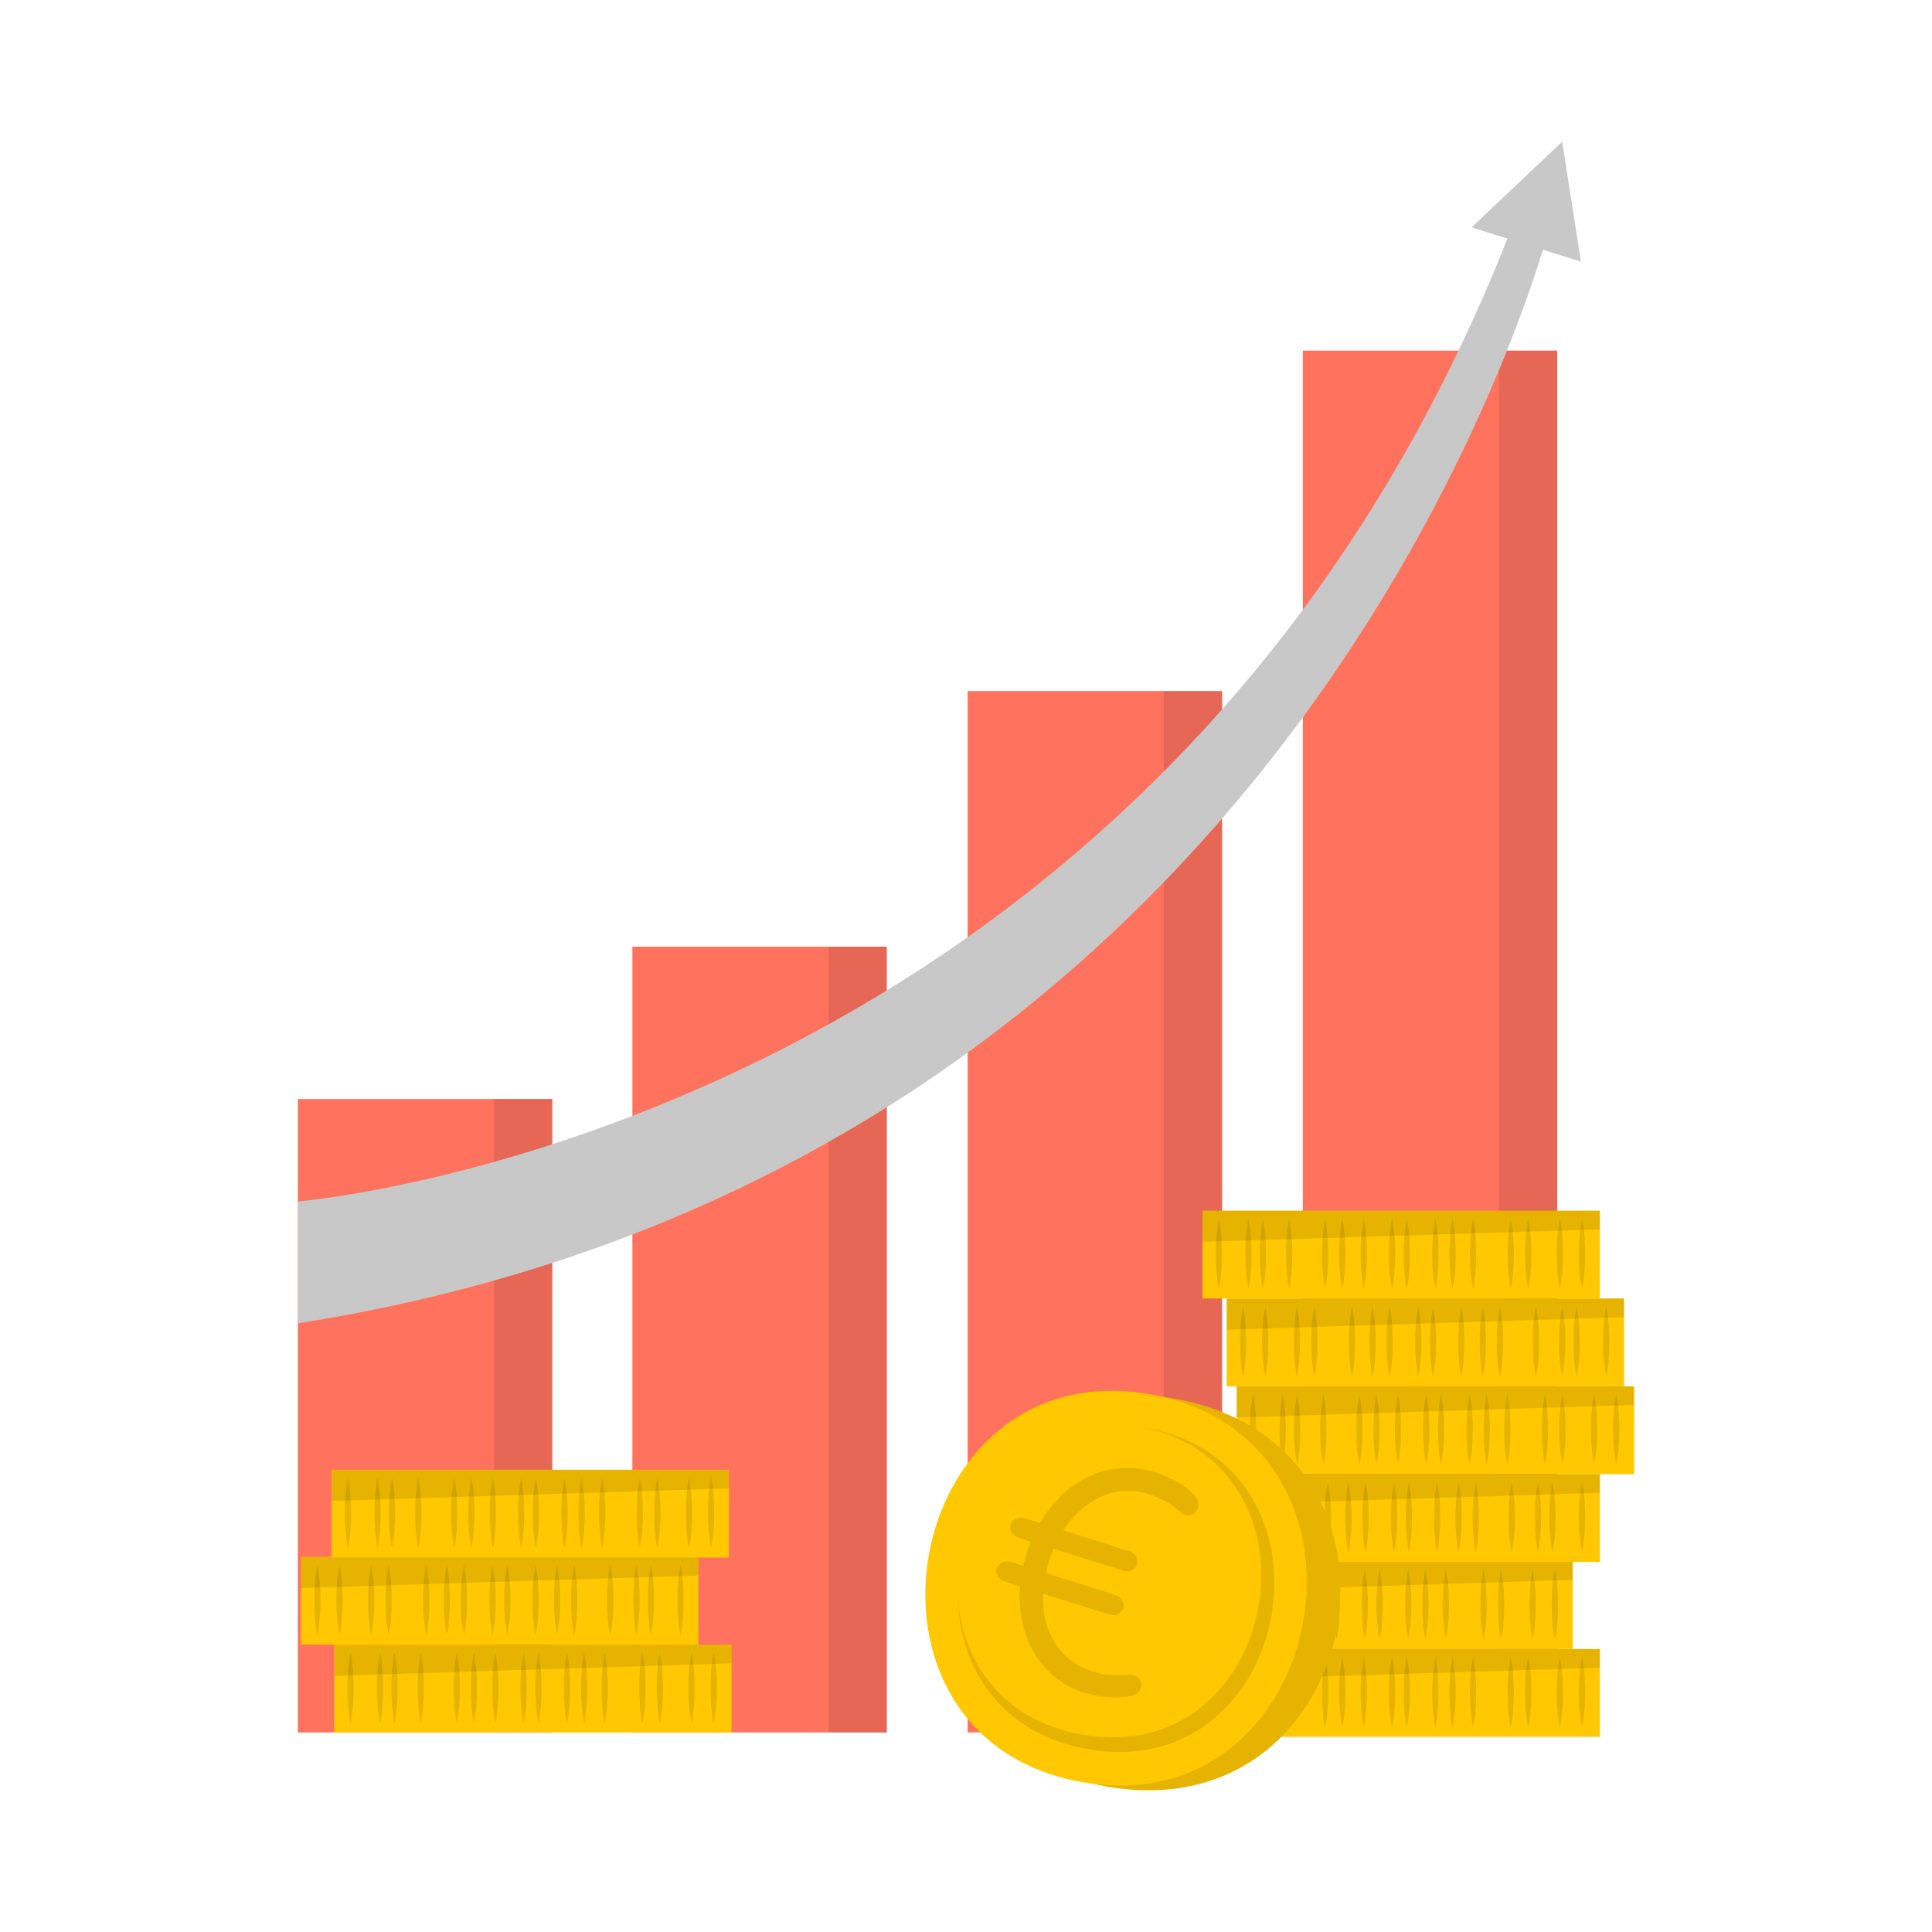 <?xml version="1.0" encoding="UTF-8" standalone="no"?><!DOCTYPE svg PUBLIC "-//W3C//DTD SVG 1.1//EN" "http://www.w3.org/Graphics/SVG/1.1/DTD/svg11.dtd"><svg width="100%" height="100%" viewBox="0 0 400 400" version="1.1" xmlns="http://www.w3.org/2000/svg" xmlns:xlink="http://www.w3.org/1999/xlink" xml:space="preserve" xmlns:serif="http://www.serif.com/" style="fill-rule:evenodd;clip-rule:evenodd;stroke-linejoin:round;stroke-miterlimit:2;"><g id="Ebene1"><g id="Chart"><rect x="130.929" y="196" width="52.68" height="162.687" style="fill:#ff725e;"/><g opacity="0.1"><rect x="171.546" y="196" width="12.062" height="162.687"/></g><rect x="200.333" y="143.074" width="52.678" height="215.613" style="fill:#ff725e;"/><g opacity="0.1"><rect x="240.949" y="143.074" width="12.062" height="215.613"/></g><rect x="61.672" y="227.54" width="52.678" height="131.147" style="fill:#ff725e;"/><g opacity="0.1"><rect x="102.288" y="227.54" width="12.062" height="131.147"/></g><rect x="269.738" y="72.593" width="52.678" height="286.095" style="fill:#ff725e;"/><g opacity="0.1"><rect x="310.353" y="72.593" width="12.062" height="286.094"/></g><path d="M61.673,273.984l0,-25.231c0,-0 179.277,-14.463 251.718,-202.663l7.674,0c0,0 -48.574,194.661 -259.392,227.894" style="fill:#c8c8c8;fill-rule:nonzero;"/><path d="M327.316,54.178l-22.65,-7.107l18.768,-17.73l3.882,24.837Z" style="fill:#c8c8c8;fill-rule:nonzero;"/></g><g id="Coins"><g><rect x="69.175" y="340.506" width="82.282" height="18.181" style="fill:#ffc800;"/><g opacity="0.1"><path d="M72.566,342.172c0.515,2.425 0.63,4.849 0.652,7.273c-0.019,2.425 -0.134,4.85 -0.652,7.274c-0.517,-2.424 -0.633,-4.849 -0.653,-7.274c0.022,-2.424 0.137,-4.848 0.653,-7.273" style="fill-rule:nonzero;"/><path d="M78.693,342.172c0.516,2.425 0.631,4.849 0.653,7.273c-0.02,2.425 -0.136,4.85 -0.653,7.274c-0.518,-2.424 -0.632,-4.849 -0.652,-7.274c0.022,-2.424 0.136,-4.848 0.652,-7.273" style="fill-rule:nonzero;"/><path d="M81.687,342.172c0.516,2.425 0.63,4.849 0.654,7.273c-0.02,2.425 -0.136,4.85 -0.654,7.274c-0.517,-2.424 -0.633,-4.849 -0.653,-7.274c0.022,-2.424 0.137,-4.848 0.653,-7.273" style="fill-rule:nonzero;"/><path d="M98.121,342.172c0.516,2.425 0.629,4.849 0.652,7.273c-0.02,2.425 -0.135,4.85 -0.652,7.274c-0.518,-2.424 -0.634,-4.849 -0.654,-7.274c0.023,-2.424 0.138,-4.848 0.654,-7.273" style="fill-rule:nonzero;"/><path d="M102.567,342.172c0.515,2.425 0.63,4.849 0.652,7.273c-0.02,2.425 -0.135,4.85 -0.652,7.274c-0.517,-2.424 -0.634,-4.849 -0.653,-7.274c0.022,-2.424 0.137,-4.848 0.653,-7.273" style="fill-rule:nonzero;"/><path d="M120.949,342.172c0.516,2.425 0.631,4.849 0.653,7.273c-0.02,2.425 -0.136,4.85 -0.653,7.274c-0.518,-2.424 -0.633,-4.849 -0.652,-7.274c0.022,-2.424 0.137,-4.848 0.652,-7.273" style="fill-rule:nonzero;"/><path d="M125.197,342.172c0.515,2.425 0.63,4.849 0.652,7.273c-0.019,2.425 -0.134,4.85 -0.652,7.274c-0.517,-2.424 -0.633,-4.849 -0.653,-7.274c0.022,-2.424 0.137,-4.848 0.653,-7.273" style="fill-rule:nonzero;"/><path d="M132.995,342.172c0.516,2.425 0.631,4.849 0.654,7.273c-0.02,2.425 -0.136,4.85 -0.654,7.274c-0.517,-2.424 -0.633,-4.849 -0.653,-7.274c0.024,-2.424 0.137,-4.848 0.653,-7.273" style="fill-rule:nonzero;"/><path d="M117.398,342.172c0.516,2.425 0.631,4.849 0.653,7.273c-0.02,2.425 -0.136,4.85 -0.653,7.274c-0.518,-2.424 -0.634,-4.849 -0.653,-7.274c0.023,-2.424 0.137,-4.848 0.653,-7.273" style="fill-rule:nonzero;"/><path d="M87.119,342.172c0.516,2.425 0.63,4.849 0.653,7.273c-0.02,2.425 -0.136,4.85 -0.653,7.274c-0.518,-2.424 -0.634,-4.849 -0.653,-7.274c0.022,-2.424 0.137,-4.848 0.653,-7.273" style="fill-rule:nonzero;"/><path d="M108.416,342.172c0.516,2.425 0.629,4.849 0.653,7.273c-0.02,2.425 -0.136,4.85 -0.653,7.274c-0.518,-2.424 -0.634,-4.849 -0.654,-7.274c0.023,-2.424 0.138,-4.848 0.654,-7.273" style="fill-rule:nonzero;"/><path d="M111.479,342.172c0.516,2.425 0.631,4.849 0.653,7.273c-0.019,2.425 -0.136,4.85 -0.653,7.274c-0.517,-2.424 -0.634,-4.849 -0.652,-7.274c0.022,-2.424 0.136,-4.848 0.652,-7.273" style="fill-rule:nonzero;"/><path d="M143.162,342.172c0.516,2.425 0.631,4.849 0.653,7.273c-0.02,2.425 -0.136,4.85 -0.653,7.274c-0.518,-2.424 -0.634,-4.849 -0.654,-7.274c0.024,-2.424 0.138,-4.848 0.654,-7.273" style="fill-rule:nonzero;"/><path d="M147.757,342.172c0.516,2.425 0.631,4.849 0.654,7.273c-0.02,2.425 -0.136,4.85 -0.654,7.274c-0.517,-2.424 -0.633,-4.849 -0.653,-7.274c0.024,-2.424 0.137,-4.848 0.653,-7.273" style="fill-rule:nonzero;"/><path d="M136.616,342.172c0.516,2.425 0.63,4.849 0.654,7.273c-0.02,2.425 -0.136,4.85 -0.654,7.274c-0.517,-2.424 -0.633,-4.849 -0.653,-7.274c0.024,-2.424 0.137,-4.848 0.653,-7.273" style="fill-rule:nonzero;"/><path d="M94.569,342.172c0.516,2.425 0.631,4.849 0.653,7.273c-0.02,2.425 -0.136,4.85 -0.653,7.274c-0.518,-2.424 -0.633,-4.849 -0.652,-7.274c0.022,-2.424 0.137,-4.848 0.652,-7.273" style="fill-rule:nonzero;"/></g><g opacity="0.1"><path d="M151.451,340.507l-0,3.863l-82.279,2.596l-0,-6.459l82.279,-0Z" style="fill-rule:nonzero;"/></g><rect x="62.309" y="322.325" width="82.282" height="18.181" style="fill:#ffc800;"/><g opacity="0.1"><path d="M140.891,338.539c-0.515,-2.425 -0.63,-4.85 -0.652,-7.273c0.019,-2.426 0.134,-4.85 0.652,-7.275c0.517,2.425 0.633,4.849 0.653,7.275c-0.022,2.423 -0.137,4.848 -0.653,7.273" style="fill-rule:nonzero;"/><path d="M134.764,338.539c-0.516,-2.425 -0.631,-4.85 -0.654,-7.273c0.02,-2.426 0.136,-4.85 0.654,-7.275c0.517,2.425 0.633,4.849 0.652,7.275c-0.023,2.423 -0.136,4.848 -0.652,7.273" style="fill-rule:nonzero;"/><path d="M131.769,338.539c-0.516,-2.425 -0.629,-4.85 -0.653,-7.273c0.02,-2.426 0.136,-4.85 0.653,-7.275c0.518,2.425 0.634,4.849 0.653,7.275c-0.023,2.423 -0.137,4.848 -0.653,7.273" style="fill-rule:nonzero;"/><path d="M115.336,338.539c-0.516,-2.425 -0.63,-4.85 -0.653,-7.273c0.019,-2.426 0.136,-4.85 0.653,-7.275c0.517,2.425 0.634,4.849 0.653,7.275c-0.022,2.423 -0.137,4.848 -0.653,7.273" style="fill-rule:nonzero;"/><path d="M110.89,338.539c-0.515,-2.425 -0.63,-4.85 -0.652,-7.273c0.019,-2.426 0.134,-4.85 0.652,-7.275c0.517,2.425 0.633,4.849 0.653,7.275c-0.022,2.423 -0.137,4.848 -0.653,7.273" style="fill-rule:nonzero;"/><path d="M92.508,338.539c-0.516,-2.425 -0.631,-4.85 -0.653,-7.273c0.019,-2.426 0.136,-4.85 0.653,-7.275c0.517,2.425 0.632,4.849 0.652,7.275c-0.022,2.423 -0.137,4.848 -0.652,7.273" style="fill-rule:nonzero;"/><path d="M88.259,338.539c-0.514,-2.425 -0.629,-4.85 -0.652,-7.273c0.02,-2.426 0.135,-4.85 0.652,-7.275c0.518,2.425 0.634,4.849 0.654,7.275c-0.023,2.423 -0.138,4.848 -0.654,7.273" style="fill-rule:nonzero;"/><path d="M80.461,338.539c-0.516,-2.425 -0.631,-4.85 -0.653,-7.273c0.02,-2.426 0.136,-4.85 0.653,-7.275c0.518,2.425 0.634,4.849 0.654,7.275c-0.024,2.423 -0.138,4.848 -0.654,7.273" style="fill-rule:nonzero;"/><path d="M96.059,338.539c-0.516,-2.425 -0.631,-4.85 -0.653,-7.273c0.019,-2.426 0.135,-4.85 0.653,-7.275c0.517,2.425 0.633,4.849 0.653,7.275c-0.023,2.423 -0.137,4.848 -0.653,7.273" style="fill-rule:nonzero;"/><path d="M126.338,338.539c-0.516,-2.425 -0.63,-4.85 -0.653,-7.273c0.019,-2.426 0.136,-4.85 0.653,-7.275c0.517,2.425 0.634,4.849 0.653,7.275c-0.022,2.423 -0.137,4.848 -0.653,7.273" style="fill-rule:nonzero;"/><path d="M105.041,338.539c-0.516,-2.425 -0.63,-4.85 -0.653,-7.273c0.019,-2.426 0.136,-4.85 0.653,-7.275c0.517,2.425 0.634,4.849 0.653,7.275c-0.022,2.423 -0.137,4.848 -0.653,7.273" style="fill-rule:nonzero;"/><path d="M101.978,338.539c-0.516,-2.425 -0.631,-4.85 -0.654,-7.273c0.02,-2.426 0.136,-4.85 0.654,-7.275c0.517,2.425 0.633,4.849 0.652,7.275c-0.023,2.423 -0.136,4.848 -0.652,7.273" style="fill-rule:nonzero;"/><path d="M70.295,338.539c-0.516,-2.425 -0.631,-4.85 -0.653,-7.273c0.019,-2.426 0.136,-4.85 0.653,-7.275c0.517,2.425 0.634,4.849 0.653,7.275c-0.023,2.423 -0.137,4.848 -0.653,7.273" style="fill-rule:nonzero;"/><path d="M65.699,338.539c-0.516,-2.425 -0.631,-4.85 -0.653,-7.273c0.02,-2.426 0.136,-4.85 0.653,-7.275c0.518,2.425 0.634,4.849 0.654,7.275c-0.024,2.423 -0.138,4.848 -0.654,7.273" style="fill-rule:nonzero;"/><path d="M76.84,338.539c-0.516,-2.425 -0.629,-4.85 -0.653,-7.273c0.02,-2.426 0.136,-4.85 0.653,-7.275c0.518,2.425 0.634,4.849 0.654,7.275c-0.024,2.423 -0.138,4.848 -0.654,7.273" style="fill-rule:nonzero;"/><path d="M118.888,338.539c-0.516,-2.425 -0.631,-4.85 -0.653,-7.273c0.019,-2.426 0.136,-4.85 0.653,-7.275c0.517,2.425 0.632,4.849 0.652,7.275c-0.022,2.423 -0.137,4.848 -0.652,7.273" style="fill-rule:nonzero;"/></g><g opacity="0.1"><path d="M144.585,322.327l0,3.863l-82.279,2.595l0,-6.458l82.279,-0Z" style="fill-rule:nonzero;"/></g><rect x="68.648" y="304.294" width="82.282" height="18.181" style="fill:#ffc800;"/><g opacity="0.1"><path d="M72.039,305.96c0.515,2.423 0.63,4.848 0.652,7.272c-0.019,2.426 -0.134,4.849 -0.652,7.274c-0.517,-2.425 -0.633,-4.848 -0.653,-7.274c0.022,-2.424 0.137,-4.849 0.653,-7.272" style="fill-rule:nonzero;"/><path d="M78.166,305.96c0.516,2.423 0.631,4.848 0.653,7.272c-0.019,2.426 -0.136,4.849 -0.653,7.274c-0.517,-2.425 -0.632,-4.848 -0.652,-7.274c0.022,-2.424 0.136,-4.849 0.652,-7.272" style="fill-rule:nonzero;"/><path d="M81.16,305.96c0.516,2.423 0.631,4.848 0.654,7.272c-0.02,2.426 -0.136,4.849 -0.654,7.274c-0.517,-2.425 -0.633,-4.848 -0.653,-7.274c0.024,-2.424 0.137,-4.849 0.653,-7.272" style="fill-rule:nonzero;"/><path d="M97.594,305.96c0.516,2.423 0.629,4.848 0.653,7.272c-0.02,2.426 -0.136,4.849 -0.653,7.274c-0.518,-2.425 -0.634,-4.848 -0.654,-7.274c0.023,-2.424 0.138,-4.849 0.654,-7.272" style="fill-rule:nonzero;"/><path d="M102.04,305.96c0.515,2.423 0.63,4.848 0.652,7.272c-0.019,2.426 -0.134,4.849 -0.652,7.274c-0.517,-2.425 -0.633,-4.848 -0.653,-7.274c0.022,-2.424 0.137,-4.849 0.653,-7.272" style="fill-rule:nonzero;"/><path d="M120.423,305.96c0.515,2.423 0.63,4.848 0.652,7.272c-0.02,2.426 -0.135,4.849 -0.652,7.274c-0.517,-2.425 -0.634,-4.848 -0.653,-7.274c0.022,-2.424 0.137,-4.849 0.653,-7.272" style="fill-rule:nonzero;"/><path d="M124.67,305.96c0.516,2.423 0.63,4.848 0.652,7.272c-0.019,2.426 -0.134,4.849 -0.652,7.274c-0.517,-2.425 -0.633,-4.848 -0.653,-7.274c0.022,-2.424 0.137,-4.849 0.653,-7.272" style="fill-rule:nonzero;"/><path d="M132.468,305.96c0.517,2.423 0.632,4.848 0.654,7.272c-0.02,2.426 -0.136,4.849 -0.654,7.274c-0.517,-2.425 -0.633,-4.848 -0.653,-7.274c0.024,-2.424 0.137,-4.849 0.653,-7.272" style="fill-rule:nonzero;"/><path d="M116.871,305.96c0.516,2.423 0.631,4.848 0.653,7.272c-0.019,2.426 -0.136,4.849 -0.653,7.274c-0.517,-2.425 -0.634,-4.848 -0.652,-7.274c0.022,-2.424 0.136,-4.849 0.652,-7.272" style="fill-rule:nonzero;"/><path d="M86.592,305.96c0.516,2.423 0.63,4.848 0.653,7.272c-0.02,2.426 -0.136,4.849 -0.653,7.274c-0.518,-2.425 -0.634,-4.848 -0.653,-7.274c0.022,-2.424 0.137,-4.849 0.653,-7.272" style="fill-rule:nonzero;"/><path d="M107.889,305.96c0.516,2.423 0.629,4.848 0.653,7.272c-0.02,2.426 -0.136,4.849 -0.653,7.274c-0.518,-2.425 -0.634,-4.848 -0.654,-7.274c0.023,-2.424 0.138,-4.849 0.654,-7.272" style="fill-rule:nonzero;"/><path d="M110.952,305.96c0.516,2.423 0.631,4.848 0.653,7.272c-0.019,2.426 -0.135,4.849 -0.653,7.274c-0.517,-2.425 -0.632,-4.848 -0.652,-7.274c0.022,-2.424 0.137,-4.849 0.652,-7.272" style="fill-rule:nonzero;"/><path d="M142.635,305.96c0.516,2.423 0.631,4.848 0.653,7.272c-0.02,2.426 -0.136,4.849 -0.653,7.274c-0.518,-2.425 -0.634,-4.848 -0.654,-7.274c0.024,-2.424 0.138,-4.849 0.654,-7.272" style="fill-rule:nonzero;"/><path d="M147.23,305.96c0.516,2.423 0.631,4.848 0.654,7.272c-0.02,2.426 -0.136,4.849 -0.654,7.274c-0.517,-2.425 -0.633,-4.848 -0.653,-7.274c0.024,-2.424 0.137,-4.849 0.653,-7.272" style="fill-rule:nonzero;"/><path d="M136.089,305.96c0.516,2.423 0.631,4.848 0.654,7.272c-0.02,2.426 -0.136,4.849 -0.654,7.274c-0.517,-2.425 -0.633,-4.848 -0.653,-7.274c0.024,-2.424 0.137,-4.849 0.653,-7.272" style="fill-rule:nonzero;"/><path d="M94.042,305.96c0.516,2.423 0.631,4.848 0.653,7.272c-0.02,2.426 -0.136,4.849 -0.653,7.274c-0.518,-2.425 -0.633,-4.848 -0.652,-7.274c0.022,-2.424 0.137,-4.849 0.652,-7.272" style="fill-rule:nonzero;"/></g><g opacity="0.1"><path d="M150.925,304.295l0,3.863l-82.279,2.595l0,-6.458l82.279,-0Z" style="fill-rule:nonzero;"/></g></g><g><rect x="248.962" y="341.413" width="82.282" height="18.181" style="fill:#ffc800;"/><g opacity="0.1"><path d="M252.353,343.079c0.516,2.424 0.631,4.849 0.653,7.272c-0.019,2.427 -0.136,4.85 -0.653,7.275c-0.518,-2.425 -0.634,-4.848 -0.653,-7.275c0.022,-2.423 0.137,-4.848 0.653,-7.272" style="fill-rule:nonzero;"/><path d="M258.48,343.079c0.516,2.424 0.631,4.849 0.654,7.272c-0.02,2.427 -0.136,4.85 -0.654,7.275c-0.517,-2.425 -0.633,-4.848 -0.653,-7.275c0.022,-2.423 0.139,-4.848 0.653,-7.272" style="fill-rule:nonzero;"/><path d="M261.475,343.079c0.515,2.424 0.631,4.849 0.653,7.272c-0.02,2.427 -0.136,4.85 -0.653,7.275c-0.518,-2.425 -0.634,-4.848 -0.653,-7.275c0.022,-2.423 0.137,-4.848 0.653,-7.272" style="fill-rule:nonzero;"/><path d="M277.907,343.079c0.516,2.424 0.631,4.849 0.654,7.272c-0.02,2.427 -0.136,4.85 -0.654,7.275c-0.517,-2.425 -0.633,-4.848 -0.653,-7.275c0.022,-2.423 0.139,-4.848 0.653,-7.272" style="fill-rule:nonzero;"/><path d="M282.354,343.079c0.515,2.424 0.631,4.849 0.653,7.272c-0.02,2.427 -0.136,4.85 -0.653,7.275c-0.518,-2.425 -0.634,-4.848 -0.653,-7.275c0.022,-2.423 0.137,-4.848 0.653,-7.272" style="fill-rule:nonzero;"/><path d="M300.737,343.079c0.514,2.424 0.631,4.849 0.653,7.272c-0.02,2.427 -0.136,4.85 -0.653,7.275c-0.518,-2.425 -0.634,-4.848 -0.654,-7.275c0.023,-2.423 0.138,-4.848 0.654,-7.272" style="fill-rule:nonzero;"/><path d="M304.984,343.079c0.516,2.424 0.631,4.849 0.653,7.272c-0.019,2.427 -0.136,4.85 -0.653,7.275c-0.517,-2.425 -0.634,-4.848 -0.653,-7.275c0.022,-2.423 0.137,-4.848 0.653,-7.272" style="fill-rule:nonzero;"/><path d="M312.783,343.079c0.516,2.424 0.631,4.849 0.653,7.272c-0.02,2.427 -0.136,4.85 -0.653,7.275c-0.518,-2.425 -0.634,-4.848 -0.654,-7.275c0.023,-2.423 0.138,-4.848 0.654,-7.272" style="fill-rule:nonzero;"/><path d="M297.185,343.079c0.516,2.424 0.631,4.849 0.654,7.272c-0.02,2.427 -0.136,4.85 -0.654,7.275c-0.517,-2.425 -0.633,-4.848 -0.653,-7.275c0.022,-2.423 0.139,-4.848 0.653,-7.272" style="fill-rule:nonzero;"/><path d="M266.906,343.079c0.516,2.424 0.631,4.849 0.653,7.272c-0.02,2.427 -0.136,4.85 -0.653,7.275c-0.518,-2.425 -0.634,-4.848 -0.654,-7.275c0.024,-2.423 0.139,-4.848 0.654,-7.272" style="fill-rule:nonzero;"/><path d="M288.203,343.079c0.515,2.424 0.63,4.849 0.653,7.272c-0.019,2.427 -0.136,4.85 -0.653,7.275c-0.517,-2.425 -0.634,-4.848 -0.653,-7.275c0.022,-2.423 0.137,-4.848 0.653,-7.272" style="fill-rule:nonzero;"/><path d="M291.266,343.079c0.517,2.424 0.631,4.849 0.654,7.272c-0.02,2.427 -0.136,4.85 -0.654,7.275c-0.517,-2.425 -0.633,-4.848 -0.653,-7.275c0.022,-2.423 0.139,-4.848 0.653,-7.272" style="fill-rule:nonzero;"/><path d="M322.949,343.079c0.515,2.424 0.631,4.849 0.653,7.272c-0.019,2.427 -0.136,4.85 -0.653,7.275c-0.517,-2.425 -0.634,-4.848 -0.653,-7.275c0.022,-2.423 0.137,-4.848 0.653,-7.272" style="fill-rule:nonzero;"/><path d="M327.545,343.079c0.516,2.424 0.631,4.849 0.653,7.272c-0.02,2.427 -0.136,4.85 -0.653,7.275c-0.518,-2.425 -0.634,-4.848 -0.654,-7.275c0.023,-2.423 0.138,-4.848 0.654,-7.272" style="fill-rule:nonzero;"/><path d="M316.404,343.079c0.514,2.424 0.631,4.849 0.653,7.272c-0.02,2.427 -0.136,4.85 -0.653,7.275c-0.518,-2.425 -0.634,-4.848 -0.654,-7.275c0.023,-2.423 0.138,-4.848 0.654,-7.272" style="fill-rule:nonzero;"/><path d="M274.357,343.079c0.514,2.424 0.631,4.849 0.653,7.272c-0.02,2.427 -0.136,4.85 -0.653,7.275c-0.518,-2.425 -0.634,-4.848 -0.654,-7.275c0.023,-2.423 0.138,-4.848 0.654,-7.272" style="fill-rule:nonzero;"/></g><g opacity="0.1"><path d="M331.239,341.414l-0,3.864l-82.279,2.594l-0,-6.458l82.279,0Z" style="fill-rule:nonzero;"/></g><rect x="243.335" y="323.233" width="82.282" height="18.181" style="fill:#ffc800;"/><g opacity="0.1"><path d="M246.726,324.898c0.514,2.425 0.631,4.85 0.653,7.273c-0.02,2.425 -0.136,4.85 -0.653,7.275c-0.518,-2.425 -0.634,-4.85 -0.654,-7.275c0.023,-2.423 0.138,-4.848 0.654,-7.273" style="fill-rule:nonzero;"/><path d="M252.853,324.898c0.516,2.425 0.631,4.85 0.653,7.273c-0.019,2.425 -0.136,4.85 -0.653,7.275c-0.517,-2.425 -0.634,-4.85 -0.653,-7.275c0.022,-2.423 0.137,-4.848 0.653,-7.273" style="fill-rule:nonzero;"/><path d="M255.847,324.898c0.516,2.425 0.631,4.85 0.653,7.273c-0.02,2.425 -0.136,4.85 -0.653,7.275c-0.518,-2.425 -0.634,-4.85 -0.653,-7.275c0.022,-2.423 0.138,-4.848 0.653,-7.273" style="fill-rule:nonzero;"/><path d="M272.28,324.898c0.516,2.425 0.631,4.85 0.653,7.273c-0.019,2.425 -0.135,4.85 -0.653,7.275c-0.517,-2.425 -0.633,-4.85 -0.653,-7.275c0.022,-2.423 0.137,-4.848 0.653,-7.273" style="fill-rule:nonzero;"/><path d="M276.727,324.898c0.514,2.425 0.631,4.85 0.653,7.273c-0.02,2.425 -0.136,4.85 -0.653,7.275c-0.518,-2.425 -0.634,-4.85 -0.654,-7.275c0.023,-2.423 0.138,-4.848 0.654,-7.273" style="fill-rule:nonzero;"/><path d="M295.109,324.898c0.516,2.425 0.631,4.85 0.653,7.273c-0.02,2.425 -0.136,4.85 -0.653,7.275c-0.518,-2.425 -0.634,-4.85 -0.654,-7.275c0.024,-2.423 0.139,-4.848 0.654,-7.273" style="fill-rule:nonzero;"/><path d="M299.357,324.898c0.515,2.425 0.631,4.85 0.653,7.273c-0.02,2.425 -0.136,4.85 -0.653,7.275c-0.518,-2.425 -0.634,-4.85 -0.653,-7.275c0.022,-2.423 0.137,-4.848 0.653,-7.273" style="fill-rule:nonzero;"/><path d="M307.156,324.898c0.514,2.425 0.631,4.85 0.653,7.273c-0.02,2.425 -0.136,4.85 -0.653,7.275c-0.518,-2.425 -0.634,-4.85 -0.654,-7.275c0.022,-2.423 0.137,-4.848 0.654,-7.273" style="fill-rule:nonzero;"/><path d="M291.558,324.898c0.515,2.425 0.631,4.85 0.653,7.273c-0.019,2.425 -0.136,4.85 -0.653,7.275c-0.517,-2.425 -0.634,-4.85 -0.653,-7.275c0.022,-2.423 0.137,-4.848 0.653,-7.273" style="fill-rule:nonzero;"/><path d="M261.278,324.898c0.516,2.425 0.631,4.85 0.654,7.273c-0.02,2.425 -0.136,4.85 -0.654,7.275c-0.517,-2.425 -0.633,-4.85 -0.653,-7.275c0.022,-2.423 0.139,-4.848 0.653,-7.273" style="fill-rule:nonzero;"/><path d="M282.575,324.898c0.516,2.425 0.631,4.85 0.653,7.273c-0.019,2.425 -0.135,4.85 -0.653,7.275c-0.517,-2.425 -0.633,-4.85 -0.653,-7.275c0.022,-2.423 0.138,-4.848 0.653,-7.273" style="fill-rule:nonzero;"/><path d="M285.639,324.898c0.516,2.425 0.631,4.85 0.653,7.273c-0.019,2.425 -0.135,4.85 -0.653,7.275c-0.517,-2.425 -0.633,-4.85 -0.653,-7.275c0.022,-2.423 0.137,-4.848 0.653,-7.273" style="fill-rule:nonzero;"/><path d="M317.322,324.898c0.515,2.425 0.631,4.85 0.653,7.273c-0.02,2.425 -0.136,4.85 -0.653,7.275c-0.518,-2.425 -0.634,-4.85 -0.653,-7.275c0.022,-2.423 0.137,-4.848 0.653,-7.273" style="fill-rule:nonzero;"/><path d="M321.917,324.898c0.515,2.425 0.63,4.85 0.654,7.273c-0.02,2.425 -0.136,4.85 -0.654,7.275c-0.517,-2.425 -0.633,-4.85 -0.653,-7.275c0.022,-2.423 0.137,-4.848 0.653,-7.273" style="fill-rule:nonzero;"/><path d="M310.776,324.898c0.516,2.425 0.631,4.85 0.653,7.273c-0.02,2.425 -0.136,4.85 -0.653,7.275c-0.518,-2.425 -0.634,-4.85 -0.653,-7.275c0.023,-2.423 0.138,-4.848 0.653,-7.273" style="fill-rule:nonzero;"/><path d="M268.729,324.898c0.516,2.425 0.631,4.85 0.653,7.273c-0.02,2.425 -0.136,4.85 -0.653,7.275c-0.518,-2.425 -0.634,-4.85 -0.654,-7.275c0.023,-2.423 0.139,-4.848 0.654,-7.273" style="fill-rule:nonzero;"/></g><g opacity="0.1"><path d="M325.611,323.234l0,3.864l-82.279,2.594l-0,-6.458l82.279,0Z" style="fill-rule:nonzero;"/></g><rect x="256.046" y="287.019" width="82.282" height="18.181" style="fill:#ffc800;"/><g opacity="0.1"><path d="M259.437,288.685c0.515,2.424 0.631,4.848 0.653,7.273c-0.019,2.425 -0.135,4.849 -0.653,7.274c-0.517,-2.425 -0.633,-4.849 -0.653,-7.274c0.022,-2.425 0.137,-4.849 0.653,-7.273" style="fill-rule:nonzero;"/><path d="M265.565,288.685c0.516,2.424 0.631,4.848 0.653,7.273c-0.02,2.425 -0.136,4.849 -0.653,7.274c-0.518,-2.425 -0.634,-4.849 -0.654,-7.274c0.022,-2.425 0.137,-4.849 0.654,-7.273" style="fill-rule:nonzero;"/><path d="M268.558,288.685c0.516,2.424 0.631,4.848 0.654,7.273c-0.02,2.425 -0.136,4.849 -0.654,7.274c-0.517,-2.425 -0.633,-4.849 -0.653,-7.274c0.022,-2.425 0.139,-4.849 0.653,-7.273" style="fill-rule:nonzero;"/><path d="M284.992,288.685c0.516,2.424 0.631,4.848 0.653,7.273c-0.02,2.425 -0.136,4.849 -0.653,7.274c-0.518,-2.425 -0.634,-4.849 -0.654,-7.274c0.023,-2.425 0.139,-4.849 0.654,-7.273" style="fill-rule:nonzero;"/><path d="M289.438,288.685c0.515,2.424 0.631,4.848 0.653,7.273c-0.019,2.425 -0.135,4.849 -0.653,7.274c-0.517,-2.425 -0.634,-4.849 -0.653,-7.274c0.022,-2.425 0.137,-4.849 0.653,-7.273" style="fill-rule:nonzero;"/><path d="M307.82,288.685c0.516,2.424 0.631,4.848 0.654,7.273c-0.02,2.425 -0.136,4.849 -0.654,7.274c-0.517,-2.425 -0.633,-4.849 -0.653,-7.274c0.024,-2.425 0.139,-4.849 0.653,-7.273" style="fill-rule:nonzero;"/><path d="M312.068,288.685c0.515,2.424 0.631,4.848 0.654,7.273c-0.02,2.425 -0.136,4.849 -0.654,7.274c-0.517,-2.425 -0.633,-4.849 -0.653,-7.274c0.022,-2.425 0.137,-4.849 0.653,-7.273" style="fill-rule:nonzero;"/><path d="M319.867,288.685c0.515,2.424 0.631,4.848 0.653,7.273c-0.019,2.425 -0.136,4.849 -0.653,7.274c-0.517,-2.425 -0.634,-4.849 -0.653,-7.274c0.022,-2.425 0.137,-4.849 0.653,-7.273" style="fill-rule:nonzero;"/><path d="M304.269,288.685c0.515,2.424 0.632,4.848 0.654,7.273c-0.02,2.425 -0.136,4.849 -0.654,7.274c-0.517,-2.425 -0.633,-4.849 -0.653,-7.274c0.022,-2.425 0.137,-4.849 0.653,-7.273" style="fill-rule:nonzero;"/><path d="M273.99,288.685c0.516,2.424 0.631,4.848 0.653,7.273c-0.019,2.425 -0.136,4.849 -0.653,7.274c-0.518,-2.425 -0.634,-4.849 -0.653,-7.274c0.022,-2.425 0.138,-4.849 0.653,-7.273" style="fill-rule:nonzero;"/><path d="M295.287,288.685c0.516,2.424 0.631,4.848 0.653,7.273c-0.02,2.425 -0.136,4.849 -0.653,7.274c-0.518,-2.425 -0.634,-4.849 -0.654,-7.274c0.023,-2.425 0.139,-4.849 0.654,-7.273" style="fill-rule:nonzero;"/><path d="M298.351,288.685c0.516,2.424 0.631,4.848 0.653,7.273c-0.02,2.425 -0.136,4.849 -0.653,7.274c-0.518,-2.425 -0.634,-4.849 -0.653,-7.274c0.022,-2.425 0.137,-4.849 0.653,-7.273" style="fill-rule:nonzero;"/><path d="M330.033,288.685c0.515,2.424 0.631,4.848 0.654,7.273c-0.02,2.425 -0.136,4.849 -0.654,7.274c-0.517,-2.425 -0.633,-4.849 -0.653,-7.274c0.022,-2.425 0.137,-4.849 0.653,-7.273" style="fill-rule:nonzero;"/><path d="M334.629,288.685c0.515,2.424 0.631,4.848 0.653,7.273c-0.019,2.425 -0.136,4.849 -0.653,7.274c-0.517,-2.425 -0.634,-4.849 -0.653,-7.274c0.022,-2.425 0.137,-4.849 0.653,-7.273" style="fill-rule:nonzero;"/><path d="M323.488,288.685c0.515,2.424 0.63,4.848 0.653,7.273c-0.019,2.425 -0.136,4.849 -0.653,7.274c-0.517,-2.425 -0.634,-4.849 -0.653,-7.274c0.022,-2.425 0.137,-4.849 0.653,-7.273" style="fill-rule:nonzero;"/><path d="M281.44,288.685c0.516,2.424 0.631,4.848 0.654,7.273c-0.02,2.425 -0.136,4.849 -0.654,7.274c-0.517,-2.425 -0.633,-4.849 -0.653,-7.274c0.024,-2.425 0.139,-4.849 0.653,-7.273" style="fill-rule:nonzero;"/></g><g opacity="0.1"><path d="M338.323,287.02l0,3.863l-82.279,2.595l0,-6.458l82.279,0Z" style="fill-rule:nonzero;"/></g><rect x="253.968" y="268.838" width="82.282" height="18.181" style="fill:#ffc800;"/><g opacity="0.1"><path d="M332.552,285.05c-0.516,-2.424 -0.631,-4.848 -0.653,-7.273c0.019,-2.425 0.135,-4.849 0.653,-7.274c0.517,2.425 0.633,4.849 0.653,7.274c-0.022,2.425 -0.138,4.849 -0.653,7.273" style="fill-rule:nonzero;"/><path d="M326.425,285.05c-0.517,-2.424 -0.632,-4.848 -0.654,-7.273c0.02,-2.425 0.136,-4.849 0.654,-7.274c0.517,2.425 0.633,4.849 0.653,7.274c-0.022,2.425 -0.139,4.849 -0.653,7.273" style="fill-rule:nonzero;"/><path d="M323.43,285.05c-0.516,-2.424 -0.631,-4.848 -0.653,-7.273c0.019,-2.425 0.136,-4.849 0.653,-7.274c0.517,2.425 0.634,4.849 0.653,7.274c-0.022,2.425 -0.137,4.849 -0.653,7.273" style="fill-rule:nonzero;"/><path d="M306.997,285.05c-0.515,-2.424 -0.631,-4.848 -0.654,-7.273c0.02,-2.425 0.136,-4.849 0.654,-7.274c0.517,2.425 0.633,4.849 0.653,7.274c-0.022,2.425 -0.137,4.849 -0.653,7.273" style="fill-rule:nonzero;"/><path d="M302.551,285.05c-0.516,-2.424 -0.631,-4.848 -0.653,-7.273c0.019,-2.425 0.136,-4.849 0.653,-7.274c0.517,2.425 0.634,4.849 0.653,7.274c-0.022,2.425 -0.138,4.849 -0.653,7.273" style="fill-rule:nonzero;"/><path d="M284.168,285.05c-0.516,-2.424 -0.631,-4.848 -0.653,-7.273c0.019,-2.425 0.136,-4.849 0.653,-7.274c0.517,2.425 0.634,4.849 0.653,7.274c-0.022,2.425 -0.137,4.849 -0.653,7.273" style="fill-rule:nonzero;"/><path d="M279.921,285.05c-0.516,-2.424 -0.631,-4.848 -0.654,-7.273c0.02,-2.425 0.136,-4.849 0.654,-7.274c0.517,2.425 0.633,4.849 0.653,7.274c-0.022,2.425 -0.139,4.849 -0.653,7.273" style="fill-rule:nonzero;"/><path d="M272.122,285.05c-0.516,-2.424 -0.631,-4.848 -0.653,-7.273c0.019,-2.425 0.136,-4.849 0.653,-7.274c0.517,2.425 0.634,4.849 0.653,7.274c-0.022,2.425 -0.138,4.849 -0.653,7.273" style="fill-rule:nonzero;"/><path d="M287.72,285.05c-0.516,-2.424 -0.631,-4.848 -0.654,-7.273c0.02,-2.425 0.136,-4.849 0.654,-7.274c0.517,2.425 0.633,4.849 0.653,7.274c-0.024,2.425 -0.139,4.849 -0.653,7.273" style="fill-rule:nonzero;"/><path d="M317.999,285.05c-0.515,-2.424 -0.632,-4.848 -0.654,-7.273c0.02,-2.425 0.136,-4.849 0.654,-7.274c0.517,2.425 0.633,4.849 0.653,7.274c-0.022,2.425 -0.137,4.849 -0.653,7.273" style="fill-rule:nonzero;"/><path d="M296.702,285.05c-0.516,-2.424 -0.631,-4.848 -0.654,-7.273c0.02,-2.425 0.136,-4.849 0.654,-7.274c0.517,2.425 0.633,4.849 0.653,7.274c-0.022,2.425 -0.137,4.849 -0.653,7.273" style="fill-rule:nonzero;"/><path d="M293.638,285.05c-0.515,-2.424 -0.63,-4.848 -0.654,-7.273c0.02,-2.425 0.136,-4.849 0.654,-7.274c0.517,2.425 0.633,4.849 0.653,7.274c-0.022,2.425 -0.137,4.849 -0.653,7.273" style="fill-rule:nonzero;"/><path d="M261.956,285.05c-0.516,-2.424 -0.631,-4.848 -0.654,-7.273c0.02,-2.425 0.136,-4.849 0.654,-7.274c0.517,2.425 0.633,4.849 0.653,7.274c-0.022,2.425 -0.139,4.849 -0.653,7.273" style="fill-rule:nonzero;"/><path d="M257.36,285.05c-0.516,-2.424 -0.631,-4.848 -0.653,-7.273c0.019,-2.425 0.136,-4.849 0.653,-7.274c0.517,2.425 0.634,4.849 0.653,7.274c-0.022,2.425 -0.138,4.849 -0.653,7.273" style="fill-rule:nonzero;"/><path d="M268.501,285.05c-0.516,-2.424 -0.631,-4.848 -0.653,-7.273c0.019,-2.425 0.136,-4.849 0.653,-7.274c0.517,2.425 0.634,4.849 0.653,7.274c-0.022,2.425 -0.138,4.849 -0.653,7.273" style="fill-rule:nonzero;"/><path d="M310.548,285.05c-0.516,-2.424 -0.631,-4.848 -0.653,-7.273c0.019,-2.425 0.136,-4.849 0.653,-7.274c0.517,2.425 0.634,4.849 0.653,7.274c-0.022,2.425 -0.137,4.849 -0.653,7.273" style="fill-rule:nonzero;"/></g><g opacity="0.1"><path d="M336.245,268.839l0,3.863l-82.277,2.595l-0,-6.458l82.277,-0Z" style="fill-rule:nonzero;"/></g><rect x="248.963" y="250.657" width="82.282" height="18.181" style="fill:#ffc800;"/><g opacity="0.1"><path d="M252.355,252.321c0.515,2.425 0.631,4.85 0.653,7.274c-0.02,2.424 -0.136,4.849 -0.653,7.274c-0.518,-2.425 -0.634,-4.85 -0.653,-7.274c0.022,-2.424 0.137,-4.849 0.653,-7.274" style="fill-rule:nonzero;"/><path d="M258.482,252.321c0.515,2.425 0.631,4.85 0.653,7.274c-0.019,2.424 -0.135,4.849 -0.653,7.274c-0.517,-2.425 -0.633,-4.85 -0.653,-7.274c0.022,-2.424 0.137,-4.849 0.653,-7.274" style="fill-rule:nonzero;"/><path d="M261.476,252.321c0.516,2.425 0.631,4.85 0.653,7.274c-0.019,2.424 -0.136,4.849 -0.653,7.274c-0.517,-2.425 -0.634,-4.85 -0.653,-7.274c0.022,-2.424 0.138,-4.849 0.653,-7.274" style="fill-rule:nonzero;"/><path d="M277.909,252.321c0.516,2.425 0.631,4.85 0.654,7.274c-0.02,2.424 -0.136,4.849 -0.654,7.274c-0.517,-2.425 -0.633,-4.85 -0.653,-7.274c0.022,-2.424 0.137,-4.849 0.653,-7.274" style="fill-rule:nonzero;"/><path d="M282.356,252.321c0.515,2.425 0.631,4.85 0.653,7.274c-0.02,2.424 -0.136,4.849 -0.653,7.274c-0.518,-2.425 -0.634,-4.85 -0.653,-7.274c0.022,-2.424 0.137,-4.849 0.653,-7.274" style="fill-rule:nonzero;"/><path d="M300.738,252.321c0.516,2.425 0.631,4.85 0.653,7.274c-0.019,2.424 -0.136,4.849 -0.653,7.274c-0.517,-2.425 -0.634,-4.85 -0.653,-7.274c0.023,-2.424 0.138,-4.849 0.653,-7.274" style="fill-rule:nonzero;"/><path d="M304.986,252.321c0.515,2.425 0.631,4.85 0.653,7.274c-0.019,2.424 -0.136,4.849 -0.653,7.274c-0.517,-2.425 -0.634,-4.85 -0.653,-7.274c0.022,-2.424 0.137,-4.849 0.653,-7.274" style="fill-rule:nonzero;"/><path d="M312.785,252.321c0.514,2.425 0.631,4.85 0.653,7.274c-0.02,2.424 -0.136,4.849 -0.653,7.274c-0.518,-2.425 -0.634,-4.85 -0.654,-7.274c0.023,-2.424 0.138,-4.849 0.654,-7.274" style="fill-rule:nonzero;"/><path d="M297.187,252.321c0.515,2.425 0.631,4.85 0.653,7.274c-0.019,2.424 -0.136,4.849 -0.653,7.274c-0.517,-2.425 -0.634,-4.85 -0.653,-7.274c0.022,-2.424 0.137,-4.849 0.653,-7.274" style="fill-rule:nonzero;"/><path d="M266.907,252.321c0.517,2.425 0.632,4.85 0.654,7.274c-0.02,2.424 -0.136,4.849 -0.654,7.274c-0.517,-2.425 -0.633,-4.85 -0.653,-7.274c0.022,-2.424 0.139,-4.849 0.653,-7.274" style="fill-rule:nonzero;"/><path d="M288.204,252.321c0.516,2.425 0.631,4.85 0.654,7.274c-0.02,2.424 -0.136,4.849 -0.654,7.274c-0.517,-2.425 -0.633,-4.85 -0.653,-7.274c0.022,-2.424 0.139,-4.849 0.653,-7.274" style="fill-rule:nonzero;"/><path d="M291.268,252.321c0.516,2.425 0.631,4.85 0.654,7.274c-0.02,2.424 -0.136,4.849 -0.654,7.274c-0.517,-2.425 -0.633,-4.85 -0.653,-7.274c0.022,-2.424 0.137,-4.849 0.653,-7.274" style="fill-rule:nonzero;"/><path d="M322.951,252.321c0.515,2.425 0.631,4.85 0.653,7.274c-0.019,2.424 -0.136,4.849 -0.653,7.274c-0.517,-2.425 -0.634,-4.85 -0.653,-7.274c0.022,-2.424 0.137,-4.849 0.653,-7.274" style="fill-rule:nonzero;"/><path d="M327.547,252.321c0.514,2.425 0.629,4.85 0.653,7.274c-0.02,2.424 -0.136,4.849 -0.653,7.274c-0.518,-2.425 -0.634,-4.85 -0.654,-7.274c0.022,-2.424 0.137,-4.849 0.654,-7.274" style="fill-rule:nonzero;"/><path d="M316.406,252.321c0.514,2.425 0.629,4.85 0.653,7.274c-0.02,2.424 -0.136,4.849 -0.653,7.274c-0.518,-2.425 -0.634,-4.85 -0.654,-7.274c0.023,-2.424 0.138,-4.849 0.654,-7.274" style="fill-rule:nonzero;"/><path d="M274.358,252.321c0.516,2.425 0.631,4.85 0.653,7.274c-0.019,2.424 -0.136,4.849 -0.653,7.274c-0.517,-2.425 -0.634,-4.85 -0.653,-7.274c0.022,-2.424 0.138,-4.849 0.653,-7.274" style="fill-rule:nonzero;"/></g><g opacity="0.1"><path d="M331.24,250.658l0,3.863l-82.279,2.595l0,-6.458l82.279,-0Z" style="fill-rule:nonzero;"/></g><rect x="248.963" y="305.2" width="82.282" height="18.181" style="fill:#ffc800;"/><g opacity="0.1"><path d="M327.545,321.413c-0.514,-2.424 -0.631,-4.849 -0.653,-7.272c0.02,-2.427 0.136,-4.85 0.653,-7.275c0.518,2.425 0.634,4.848 0.654,7.275c-0.023,2.423 -0.138,4.848 -0.654,7.272" style="fill-rule:nonzero;"/><path d="M321.418,321.413c-0.516,-2.424 -0.631,-4.849 -0.653,-7.272c0.019,-2.427 0.136,-4.85 0.653,-7.275c0.517,2.425 0.634,4.848 0.653,7.275c-0.022,2.423 -0.137,4.848 -0.653,7.272" style="fill-rule:nonzero;"/><path d="M318.423,321.413c-0.514,-2.424 -0.631,-4.849 -0.653,-7.272c0.02,-2.427 0.136,-4.85 0.653,-7.275c0.518,2.425 0.634,4.848 0.654,7.275c-0.023,2.423 -0.138,4.848 -0.654,7.272" style="fill-rule:nonzero;"/><path d="M301.991,321.413c-0.516,-2.424 -0.631,-4.849 -0.653,-7.272c0.019,-2.427 0.135,-4.85 0.653,-7.275c0.517,2.425 0.633,4.848 0.653,7.275c-0.022,2.423 -0.137,4.848 -0.653,7.272" style="fill-rule:nonzero;"/><path d="M297.544,321.413c-0.514,-2.424 -0.631,-4.849 -0.653,-7.272c0.02,-2.427 0.136,-4.85 0.653,-7.275c0.518,2.425 0.634,4.848 0.654,7.275c-0.023,2.423 -0.138,4.848 -0.654,7.272" style="fill-rule:nonzero;"/><path d="M279.162,321.413c-0.515,-2.424 -0.631,-4.849 -0.654,-7.272c0.02,-2.427 0.136,-4.85 0.654,-7.275c0.517,2.425 0.633,4.848 0.653,7.275c-0.022,2.423 -0.137,4.848 -0.653,7.272" style="fill-rule:nonzero;"/><path d="M274.914,321.413c-0.516,-2.424 -0.631,-4.849 -0.653,-7.272c0.02,-2.427 0.136,-4.85 0.653,-7.275c0.518,2.425 0.634,4.848 0.653,7.275c-0.022,2.423 -0.137,4.848 -0.653,7.272" style="fill-rule:nonzero;"/><path d="M267.115,321.413c-0.514,-2.424 -0.631,-4.849 -0.653,-7.272c0.02,-2.427 0.136,-4.85 0.653,-7.275c0.518,2.425 0.634,4.848 0.654,7.275c-0.023,2.423 -0.138,4.848 -0.654,7.272" style="fill-rule:nonzero;"/><path d="M282.713,321.413c-0.516,-2.424 -0.631,-4.849 -0.653,-7.272c0.019,-2.427 0.136,-4.85 0.653,-7.275c0.517,2.425 0.634,4.848 0.653,7.275c-0.022,2.423 -0.137,4.848 -0.653,7.272" style="fill-rule:nonzero;"/><path d="M312.993,321.413c-0.516,-2.424 -0.631,-4.849 -0.654,-7.272c0.02,-2.427 0.136,-4.85 0.654,-7.275c0.517,2.425 0.633,4.848 0.653,7.275c-0.022,2.423 -0.139,4.848 -0.653,7.272" style="fill-rule:nonzero;"/><path d="M291.696,321.413c-0.516,-2.424 -0.631,-4.849 -0.653,-7.272c0.019,-2.427 0.135,-4.85 0.653,-7.275c0.517,2.425 0.633,4.848 0.653,7.275c-0.022,2.423 -0.138,4.848 -0.653,7.272" style="fill-rule:nonzero;"/><path d="M288.632,321.413c-0.516,-2.424 -0.631,-4.849 -0.653,-7.272c0.019,-2.427 0.135,-4.85 0.653,-7.275c0.517,2.425 0.633,4.848 0.653,7.275c-0.022,2.423 -0.138,4.848 -0.653,7.272" style="fill-rule:nonzero;"/><path d="M256.949,321.413c-0.515,-2.424 -0.631,-4.849 -0.653,-7.272c0.02,-2.427 0.136,-4.85 0.653,-7.275c0.518,2.425 0.634,4.848 0.653,7.275c-0.022,2.423 -0.137,4.848 -0.653,7.272" style="fill-rule:nonzero;"/><path d="M252.354,321.413c-0.515,-2.424 -0.632,-4.849 -0.654,-7.272c0.02,-2.427 0.136,-4.85 0.654,-7.275c0.517,2.425 0.633,4.848 0.653,7.275c-0.022,2.423 -0.137,4.848 -0.653,7.272" style="fill-rule:nonzero;"/><path d="M263.495,321.413c-0.515,-2.424 -0.632,-4.849 -0.654,-7.272c0.02,-2.427 0.136,-4.85 0.654,-7.275c0.517,2.425 0.633,4.848 0.653,7.275c-0.022,2.423 -0.137,4.848 -0.653,7.272" style="fill-rule:nonzero;"/><path d="M305.542,321.413c-0.516,-2.424 -0.631,-4.849 -0.653,-7.272c0.02,-2.427 0.136,-4.85 0.653,-7.275c0.518,2.425 0.634,4.848 0.654,7.275c-0.023,2.423 -0.139,4.848 -0.654,7.272" style="fill-rule:nonzero;"/></g><g opacity="0.1"><path d="M331.24,305.201l-0,3.864l-82.28,2.594l0,-6.458l82.28,0Z" style="fill-rule:nonzero;"/></g><path d="M243.341,289.62c54.164,9.719 39.858,89.956 -14.395,80.222c-54.159,-9.718 -39.854,-89.955 14.395,-80.222" style="fill:#ffc800;fill-rule:nonzero;"/><g opacity="0.1"><path d="M243.341,289.62c54.164,9.719 39.858,89.956 -14.395,80.222c-54.159,-9.718 -39.854,-89.955 14.395,-80.222" style="fill-rule:nonzero;"/></g><path d="M238.256,288.708c51.619,9.263 37.311,89.499 -14.395,80.22c-51.616,-9.26 -37.307,-89.497 14.395,-80.22" style="fill:#ffc800;fill-rule:nonzero;"/><g opacity="0.1"><path d="M198.321,330.706c0.277,14.296 8.601,28.146 26.77,31.406c42.905,7.699 54.787,-58.896 11.948,-66.583c-0.281,-0.05 -0.561,-0.1 -0.844,-0.134c40.171,8.042 28.658,71.061 -12.251,63.719c-16.687,-2.994 -24.736,-15.33 -25.623,-28.408" style="fill-rule:nonzero;"/></g><g opacity="0.1"><path d="M234.765,346.877c-0.718,-0.227 -1.323,-0.131 -2.426,-0.048c-1.299,0.02 -3.203,0.137 -6.271,-0.832c-6.659,-2.104 -10.413,-8.175 -10.08,-16.045l13.774,4.351c1.175,0.372 2.422,-0.166 2.793,-1.339c0.35,-1.107 -0.341,-2.329 -1.516,-2.7l-14.493,-4.579c0.203,-0.87 0.415,-1.738 0.704,-2.654c0.268,-0.85 0.573,-1.616 0.887,-2.38l14.492,4.578c1.175,0.371 2.422,-0.166 2.793,-1.339c0.349,-1.107 -0.342,-2.329 -1.517,-2.7l-13.774,-4.352c4.167,-6.371 10.872,-9.641 17.4,-7.579c3.003,0.949 4.752,2.004 6.157,3.238c0.701,0.509 1.075,0.915 1.728,1.121c1.24,0.392 2.268,-0.361 2.598,-1.405c0.309,-0.978 0.013,-1.86 -0.781,-2.756c-1.609,-1.726 -4.626,-3.539 -8.02,-4.612c-9.532,-3.011 -18.722,1.545 -23.906,10.469l-3.198,-1.01c-1.24,-0.392 -2.508,0.211 -2.857,1.318c-0.371,1.173 0.341,2.329 1.581,2.721l2.546,0.805c-0.313,0.764 -0.561,1.548 -0.83,2.398c-0.289,0.916 -0.492,1.786 -0.696,2.657l-2.611,-0.825c-1.24,-0.392 -2.507,0.211 -2.857,1.319c-0.371,1.172 0.341,2.329 1.581,2.72l3.198,1.011c-0.774,10.389 4.279,19.157 13.288,22.004c3.655,1.155 7.208,1.273 9.925,0.627c1.099,-0.298 1.587,-0.932 1.813,-1.649c0.33,-1.045 -0.119,-2.121 -1.425,-2.533Z" style="fill-rule:nonzero;"/></g></g></g></g></svg>